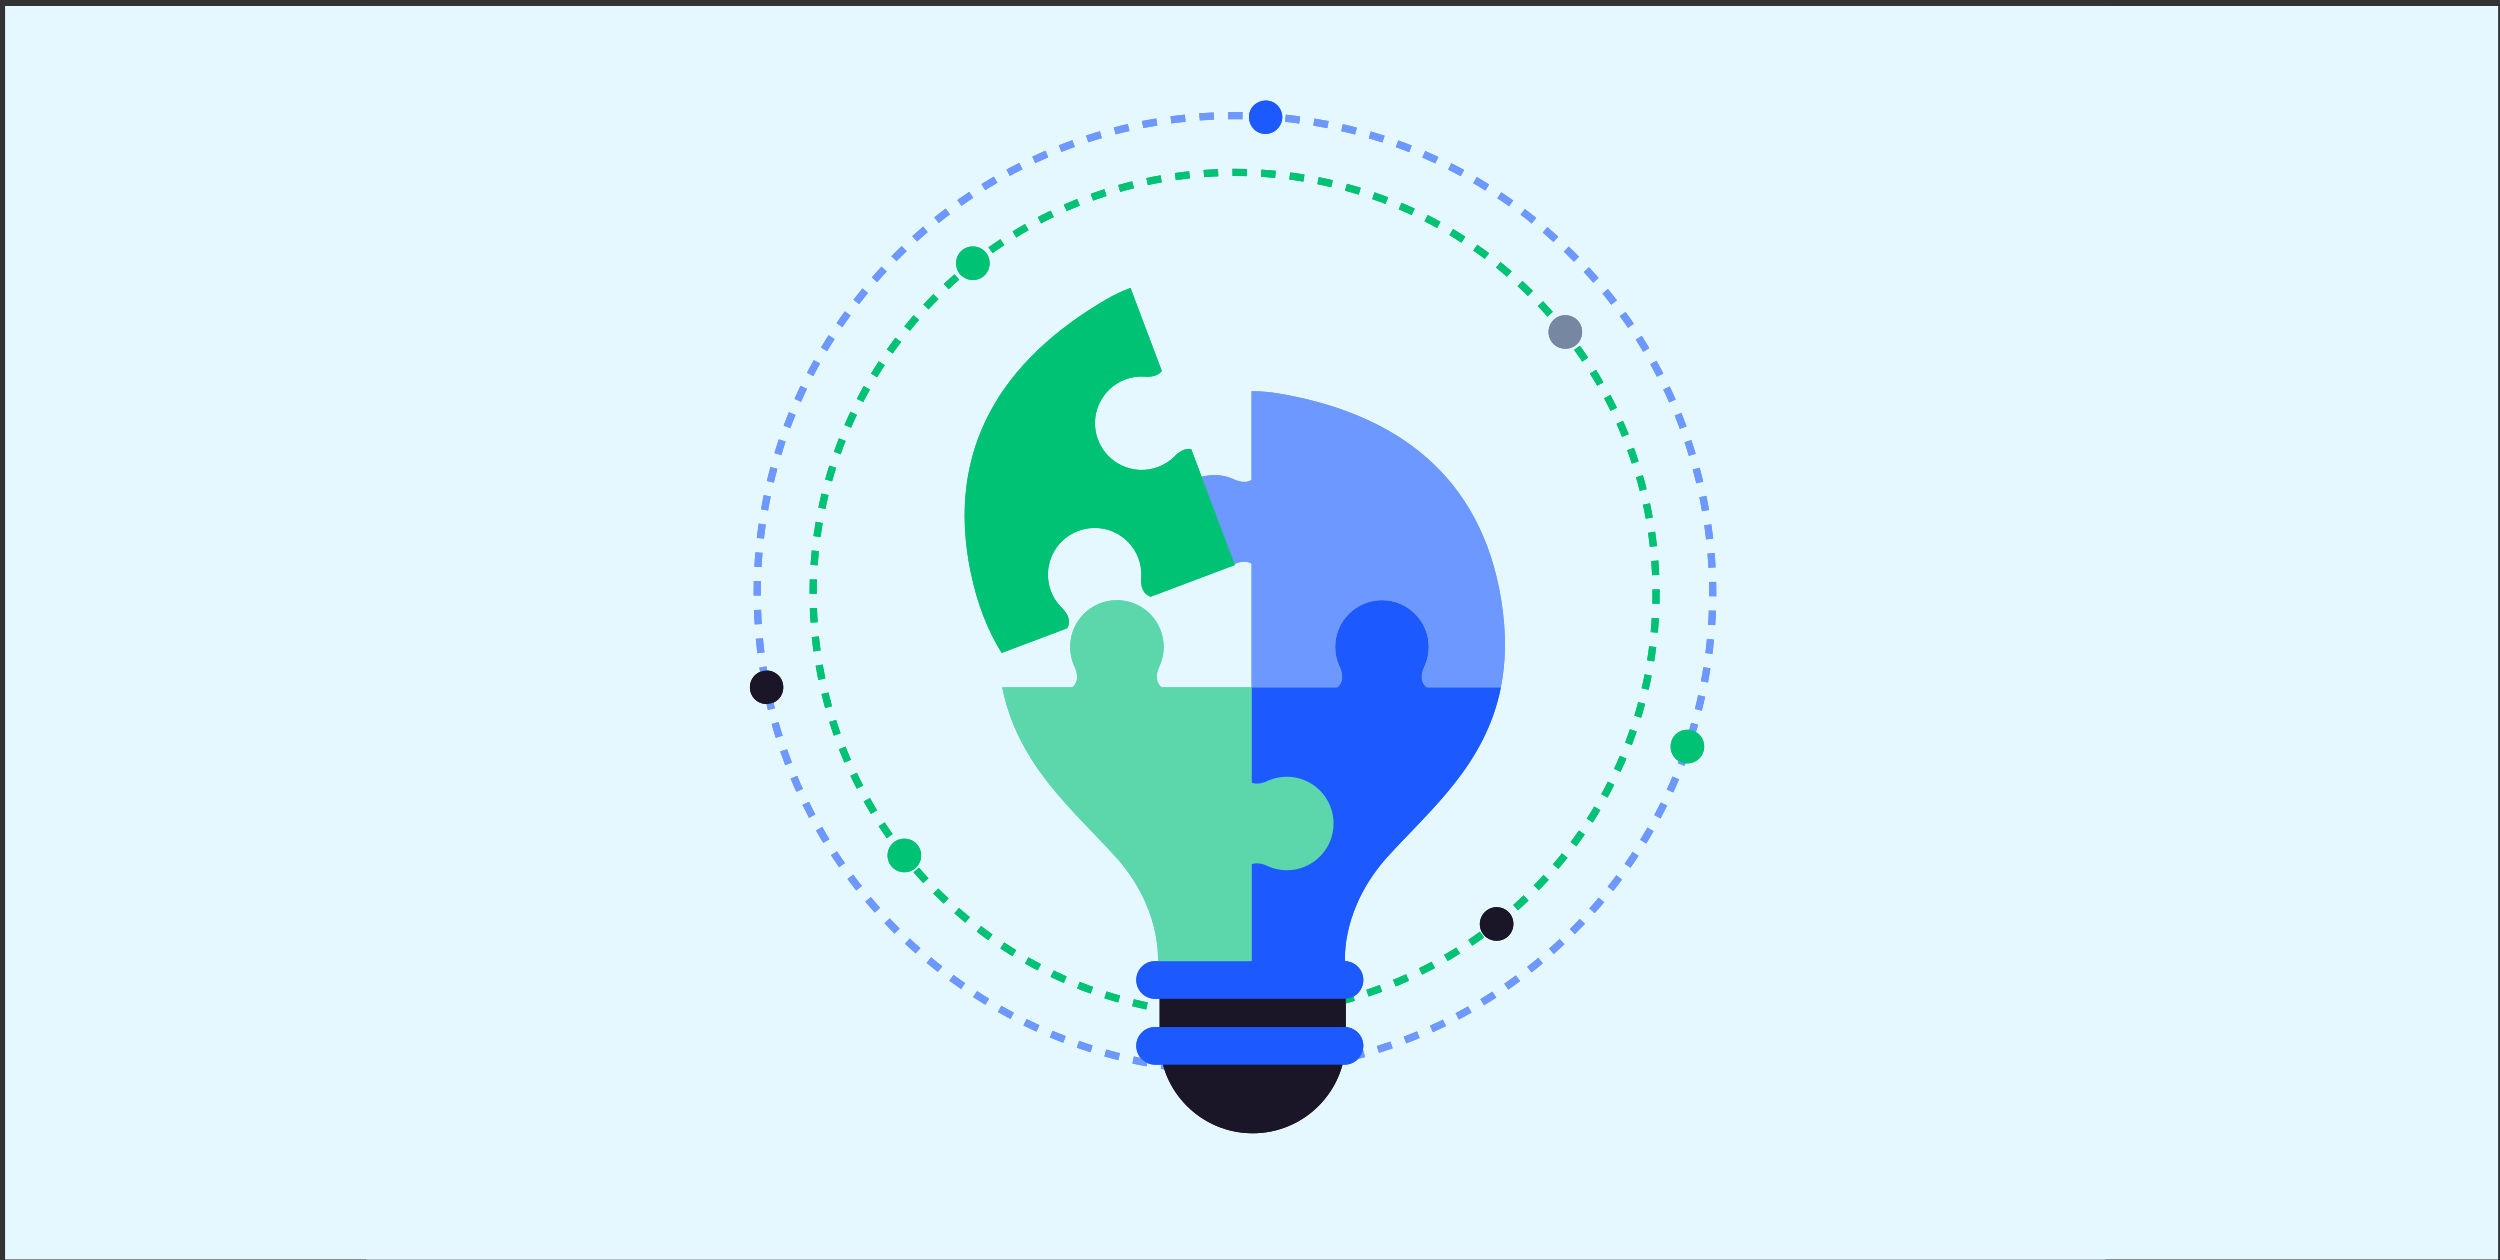 <svg xmlns="http://www.w3.org/2000/svg" width="359" height="181" viewBox="0 0 359 181" fill="none"><rect x="0" y="0" width="359" height="181" fill="#333333" stroke="none"/><rect x="0.729" y="0.861" width="358" height="180" fill="#E5F7FF"></rect><rect x="52.599" y="0.861" width="249.76" height="180" fill="#E5F7FF"></rect><mask id="mask0_2525_4244" style="mask-type:alpha" maskUnits="userSpaceOnUse" x="52" y="0" width="251" height="181"><rect x="52.599" y="0.861" width="249.76" height="180" fill="#E5F7FF"></rect></mask><g mask="url(#mask0_2525_4244)"><path d="M168.765 145.178C156.23 143.366 144.139 137.709 134.488 128.058C110.86 104.43 110.86 66.123 134.488 42.495C158.116 18.867 196.46 18.831 220.088 42.458C243.716 66.086 243.716 104.393 220.088 128.021C210.511 137.598 198.198 143.329 185.737 145.141" stroke="#00C274" stroke-width="1.031" stroke-miterlimit="22.926" stroke-dasharray="2.06 2.06"></path><path d="M168.801 153.276C154.27 151.39 139.997 144.882 128.83 133.715C102.059 106.944 102.022 63.497 128.83 36.69C155.601 9.919 199.048 9.882 225.856 36.69C252.626 63.46 252.663 106.907 225.856 133.715C214.652 144.919 200.379 151.501 185.81 153.35" stroke="#6D98FF" stroke-width="1.031" stroke-miterlimit="22.926" stroke-dasharray="2.06 2.06"></path><path fill-rule="evenodd" clip-rule="evenodd" d="M111.784 96.998C112.708 97.922 112.708 99.475 111.784 100.4C110.86 101.324 109.307 101.324 108.382 100.4C107.458 99.475 107.458 97.922 108.382 96.998C109.307 96.073 110.823 96.036 111.784 96.998Z" fill="#1A1628"></path><path fill-rule="evenodd" clip-rule="evenodd" d="M182.926 18.904C181.743 19.57 180.301 19.163 179.672 18.017C179.007 16.833 179.414 15.391 180.56 14.763C181.743 14.097 183.185 14.504 183.814 15.65C184.479 16.759 184.073 18.201 182.926 18.904Z" fill="#1C59FF"></path><path fill-rule="evenodd" clip-rule="evenodd" d="M239.98 107.831C239.647 106.537 240.387 105.206 241.681 104.873C242.975 104.54 244.306 105.28 244.639 106.574C244.972 107.868 244.232 109.199 242.938 109.532C241.607 109.902 240.313 109.125 239.98 107.831Z" fill="#00C274"></path><path fill-rule="evenodd" clip-rule="evenodd" d="M222.453 48.301C222.12 47.007 222.859 45.675 224.154 45.343C225.448 45.01 226.779 45.749 227.112 47.044C227.445 48.338 226.705 49.669 225.411 50.002C224.117 50.334 222.786 49.595 222.453 48.301Z" fill="#7688A1"></path><path fill-rule="evenodd" clip-rule="evenodd" d="M214.283 130.351C215.577 130.018 216.908 130.757 217.241 132.051C217.574 133.346 216.834 134.677 215.54 135.01C214.246 135.342 212.915 134.603 212.582 133.309C212.249 132.015 213.026 130.72 214.283 130.351Z" fill="#1A1628"></path><path fill-rule="evenodd" clip-rule="evenodd" d="M132.194 122.215C132.527 123.51 131.787 124.841 130.493 125.173C129.199 125.506 127.868 124.767 127.535 123.473C127.202 122.178 127.941 120.847 129.236 120.514C130.53 120.182 131.861 120.921 132.194 122.215Z" fill="#00C274"></path><path fill-rule="evenodd" clip-rule="evenodd" d="M140.33 40.129C139.036 40.461 137.704 39.722 137.372 38.428C137.039 37.133 137.778 35.802 139.073 35.47C140.367 35.137 141.698 35.876 142.031 37.17C142.363 38.465 141.624 39.796 140.33 40.129Z" fill="#00C274"></path><path d="M166.526 138.956H193.252V149.375C193.252 156.749 187.263 162.738 179.889 162.738C172.515 162.738 166.526 156.749 166.526 149.375V138.956Z" fill="#1A1628"></path><path d="M192.037 98.703C193.425 97.597 192.312 95.609 192.312 95.609C191.943 94.779 191.737 93.864 191.737 92.9C191.737 89.195 194.741 86.186 198.451 86.186C202.16 86.186 205.164 89.191 205.164 92.9C205.164 93.864 204.958 94.783 204.589 95.609C204.589 95.609 203.476 97.597 204.865 98.703H215.522C213.336 109.725 205.488 116.188 199.39 122.869C192.64 130.263 193.097 137.681 193.166 138.167C193.689 141.812 179.723 141.184 179.723 141.184V98.699H192.033L192.037 98.703Z" fill="#1C59FF"></path><path d="M174.382 68.215C175.345 68.215 176.264 68.422 177.091 68.79C177.091 68.79 178.605 69.633 179.723 68.928V56.177C181.026 56.177 182.326 56.286 183.614 56.505C200.508 59.372 212.72 68.3 215.587 86.235C216.348 90.993 216.239 95.094 215.522 98.707H204.865C203.476 97.601 204.589 95.613 204.589 95.613C204.958 94.783 205.164 93.868 205.164 92.904C205.164 89.199 202.16 86.19 198.451 86.19C194.741 86.19 191.737 89.195 191.737 92.904C191.737 93.868 191.943 94.787 192.312 95.613C192.312 95.613 193.425 97.601 192.036 98.707H179.727V80.934C178.605 80.23 177.095 81.076 177.095 81.076C176.264 81.44 175.349 81.647 174.386 81.647C170.681 81.647 167.672 78.642 167.672 74.933C167.672 71.224 170.676 68.219 174.386 68.219L174.382 68.215Z" fill="#6C98FF"></path><path d="M143.927 98.703H153.973C155.362 97.597 154.249 95.609 154.249 95.609C153.88 94.779 153.674 93.864 153.674 92.9C153.674 89.195 156.678 86.186 160.387 86.186C164.096 86.186 167.101 89.191 167.101 92.9C167.101 93.864 166.894 94.783 166.526 95.609C166.526 95.609 165.412 97.597 166.801 98.703H179.723V112.389C180.8 112.827 182.079 112.11 182.079 112.11C182.909 111.746 183.825 111.539 184.788 111.539C188.493 111.539 191.502 114.544 191.502 118.253C191.502 121.962 188.497 124.967 184.788 124.967C183.825 124.967 182.905 124.76 182.079 124.392C182.079 124.392 180.8 123.679 179.723 124.116V141.192C179.723 141.192 166.283 141.816 166.279 138.175C166.279 137.685 166.805 130.267 160.055 122.877C153.957 116.196 146.109 109.733 143.923 98.711L143.927 98.703Z" fill="#5CD7AC"></path><path d="M193.069 143.426H165.874C164.384 143.426 163.173 142.219 163.173 140.725C163.173 139.235 164.38 138.024 165.874 138.024H193.069C194.559 138.024 195.77 139.231 195.77 140.725C195.77 142.215 194.563 143.426 193.069 143.426Z" fill="#1C59FF"></path><path d="M193.069 152.886H165.874C164.384 152.886 163.173 151.679 163.173 150.185C163.173 148.695 164.38 147.484 165.874 147.484H193.069C194.559 147.484 195.77 148.691 195.77 150.185C195.77 151.675 194.563 152.886 193.069 152.886Z" fill="#1C59FF"></path><path d="M139.376 82.116C135.735 64.324 144.012 51.661 158.808 43.02C159.938 42.36 161.116 41.801 162.335 41.34L166.834 53.273C166.036 54.33 164.319 54.071 164.319 54.071C163.412 54.022 162.485 54.152 161.578 54.492C158.108 55.8 156.359 59.671 157.666 63.141C158.974 66.612 162.845 68.361 166.316 67.053C167.219 66.713 168.004 66.194 168.648 65.559C168.648 65.559 169.766 64.239 171.062 64.502L177.33 81.132L165.239 85.688C163.55 85.145 163.89 82.89 163.89 82.89C163.943 81.987 163.813 81.055 163.473 80.152C162.165 76.682 158.294 74.933 154.824 76.241C151.354 77.549 149.604 81.42 150.912 84.89C151.252 85.793 151.771 86.579 152.406 87.222C152.406 87.222 154.148 88.692 153.241 90.215L143.838 93.758C141.894 90.632 140.344 86.834 139.38 82.112L139.376 82.116Z" fill="#00C274"></path><path d="M168.765 145.178C156.23 143.366 144.139 137.709 134.488 128.058C110.86 104.43 110.86 66.123 134.488 42.495C158.116 18.867 196.46 18.831 220.088 42.458C243.716 66.086 243.716 104.393 220.088 128.021C210.511 137.598 198.198 143.329 185.737 145.141" stroke="#00C274" stroke-width="1.031" stroke-miterlimit="22.926" stroke-dasharray="2.06 2.06"></path><path d="M168.801 153.276C154.27 151.39 139.997 144.882 128.83 133.715C102.059 106.944 102.022 63.497 128.83 36.69C155.601 9.919 199.048 9.882 225.856 36.69C252.626 63.46 252.663 106.907 225.856 133.715C214.652 144.919 200.379 151.501 185.81 153.35" stroke="#6D98FF" stroke-width="1.031" stroke-miterlimit="22.926" stroke-dasharray="2.06 2.06"></path><path fill-rule="evenodd" clip-rule="evenodd" d="M111.784 96.998C112.708 97.922 112.708 99.475 111.784 100.4C110.86 101.324 109.307 101.324 108.382 100.4C107.458 99.475 107.458 97.922 108.382 96.998C109.307 96.073 110.823 96.036 111.784 96.998Z" fill="#1A1628"></path><path fill-rule="evenodd" clip-rule="evenodd" d="M182.926 18.904C181.743 19.57 180.301 19.163 179.672 18.017C179.007 16.833 179.414 15.391 180.56 14.763C181.743 14.097 183.185 14.504 183.814 15.65C184.479 16.759 184.073 18.201 182.926 18.904Z" fill="#1C59FF"></path><path fill-rule="evenodd" clip-rule="evenodd" d="M239.98 107.831C239.647 106.537 240.387 105.206 241.681 104.873C242.975 104.54 244.306 105.28 244.639 106.574C244.972 107.868 244.232 109.199 242.938 109.532C241.607 109.902 240.313 109.125 239.98 107.831Z" fill="#00C274"></path><path fill-rule="evenodd" clip-rule="evenodd" d="M222.453 48.301C222.12 47.007 222.859 45.675 224.154 45.343C225.448 45.01 226.779 45.749 227.112 47.044C227.445 48.338 226.705 49.669 225.411 50.002C224.117 50.334 222.786 49.595 222.453 48.301Z" fill="#7688A1"></path><path fill-rule="evenodd" clip-rule="evenodd" d="M214.283 130.351C215.577 130.018 216.908 130.757 217.241 132.051C217.574 133.346 216.834 134.677 215.54 135.01C214.246 135.342 212.915 134.603 212.582 133.309C212.249 132.015 213.026 130.72 214.283 130.351Z" fill="#1A1628"></path><path fill-rule="evenodd" clip-rule="evenodd" d="M132.194 122.215C132.527 123.51 131.787 124.841 130.493 125.173C129.199 125.506 127.868 124.767 127.535 123.473C127.202 122.178 127.941 120.847 129.236 120.514C130.53 120.182 131.861 120.921 132.194 122.215Z" fill="#00C274"></path><path fill-rule="evenodd" clip-rule="evenodd" d="M140.33 40.129C139.036 40.461 137.704 39.722 137.372 38.428C137.039 37.133 137.778 35.802 139.073 35.47C140.367 35.137 141.698 35.876 142.031 37.17C142.363 38.465 141.624 39.796 140.33 40.129Z" fill="#00C274"></path><path d="M166.526 138.956H193.252V149.375C193.252 156.749 187.263 162.738 179.889 162.738C172.515 162.738 166.526 156.749 166.526 149.375V138.956Z" fill="#1A1628"></path><path d="M192.037 98.703C193.425 97.597 192.312 95.609 192.312 95.609C191.943 94.779 191.737 93.864 191.737 92.9C191.737 89.195 194.741 86.186 198.451 86.186C202.16 86.186 205.164 89.191 205.164 92.9C205.164 93.864 204.958 94.783 204.589 95.609C204.589 95.609 203.476 97.597 204.865 98.703H215.522C213.336 109.725 205.488 116.188 199.39 122.869C192.64 130.263 193.097 137.681 193.166 138.167C193.689 141.812 179.723 141.184 179.723 141.184V98.699H192.033L192.037 98.703Z" fill="#1C59FF"></path><path d="M174.382 68.215C175.345 68.215 176.264 68.422 177.091 68.79C177.091 68.79 178.605 69.633 179.723 68.928V56.177C181.026 56.177 182.326 56.286 183.614 56.505C200.508 59.372 212.72 68.3 215.587 86.235C216.348 90.993 216.239 95.094 215.522 98.707H204.865C203.476 97.601 204.589 95.613 204.589 95.613C204.958 94.783 205.164 93.868 205.164 92.904C205.164 89.199 202.16 86.19 198.451 86.19C194.741 86.19 191.737 89.195 191.737 92.904C191.737 93.868 191.943 94.787 192.312 95.613C192.312 95.613 193.425 97.601 192.036 98.707H179.727V80.934C178.605 80.23 177.095 81.076 177.095 81.076C176.264 81.44 175.349 81.647 174.386 81.647C170.681 81.647 167.672 78.642 167.672 74.933C167.672 71.224 170.676 68.219 174.386 68.219L174.382 68.215Z" fill="#6C98FF"></path><path d="M143.927 98.703H153.973C155.362 97.597 154.249 95.609 154.249 95.609C153.88 94.779 153.674 93.864 153.674 92.9C153.674 89.195 156.678 86.186 160.387 86.186C164.096 86.186 167.101 89.191 167.101 92.9C167.101 93.864 166.894 94.783 166.526 95.609C166.526 95.609 165.412 97.597 166.801 98.703H179.723V112.389C180.8 112.827 182.079 112.11 182.079 112.11C182.909 111.746 183.825 111.539 184.788 111.539C188.493 111.539 191.502 114.544 191.502 118.253C191.502 121.962 188.497 124.967 184.788 124.967C183.825 124.967 182.905 124.76 182.079 124.392C182.079 124.392 180.8 123.679 179.723 124.116V141.192C179.723 141.192 166.283 141.816 166.279 138.175C166.279 137.685 166.805 130.267 160.055 122.877C153.957 116.196 146.109 109.733 143.923 98.711L143.927 98.703Z" fill="#5CD7AC"></path><path d="M193.069 143.426H165.874C164.384 143.426 163.173 142.219 163.173 140.725C163.173 139.235 164.38 138.024 165.874 138.024H193.069C194.559 138.024 195.77 139.231 195.77 140.725C195.77 142.215 194.563 143.426 193.069 143.426Z" fill="#1C59FF"></path><path d="M193.069 152.886H165.874C164.384 152.886 163.173 151.679 163.173 150.185C163.173 148.695 164.38 147.484 165.874 147.484H193.069C194.559 147.484 195.77 148.691 195.77 150.185C195.77 151.675 194.563 152.886 193.069 152.886Z" fill="#1C59FF"></path><path d="M139.376 82.116C135.735 64.324 144.012 51.661 158.808 43.02C159.938 42.36 161.116 41.801 162.335 41.34L166.834 53.273C166.036 54.33 164.319 54.071 164.319 54.071C163.412 54.022 162.485 54.152 161.578 54.492C158.108 55.8 156.359 59.671 157.666 63.141C158.974 66.612 162.845 68.361 166.316 67.053C167.219 66.713 168.004 66.194 168.648 65.559C168.648 65.559 169.766 64.239 171.062 64.502L177.33 81.132L165.239 85.688C163.55 85.145 163.89 82.89 163.89 82.89C163.943 81.987 163.813 81.055 163.473 80.152C162.165 76.682 158.294 74.933 154.824 76.241C151.354 77.549 149.604 81.42 150.912 84.89C151.252 85.793 151.771 86.579 152.406 87.222C152.406 87.222 154.148 88.692 153.241 90.215L143.838 93.758C141.894 90.632 140.344 86.834 139.38 82.112L139.376 82.116Z" fill="#00C274"></path></g></svg>